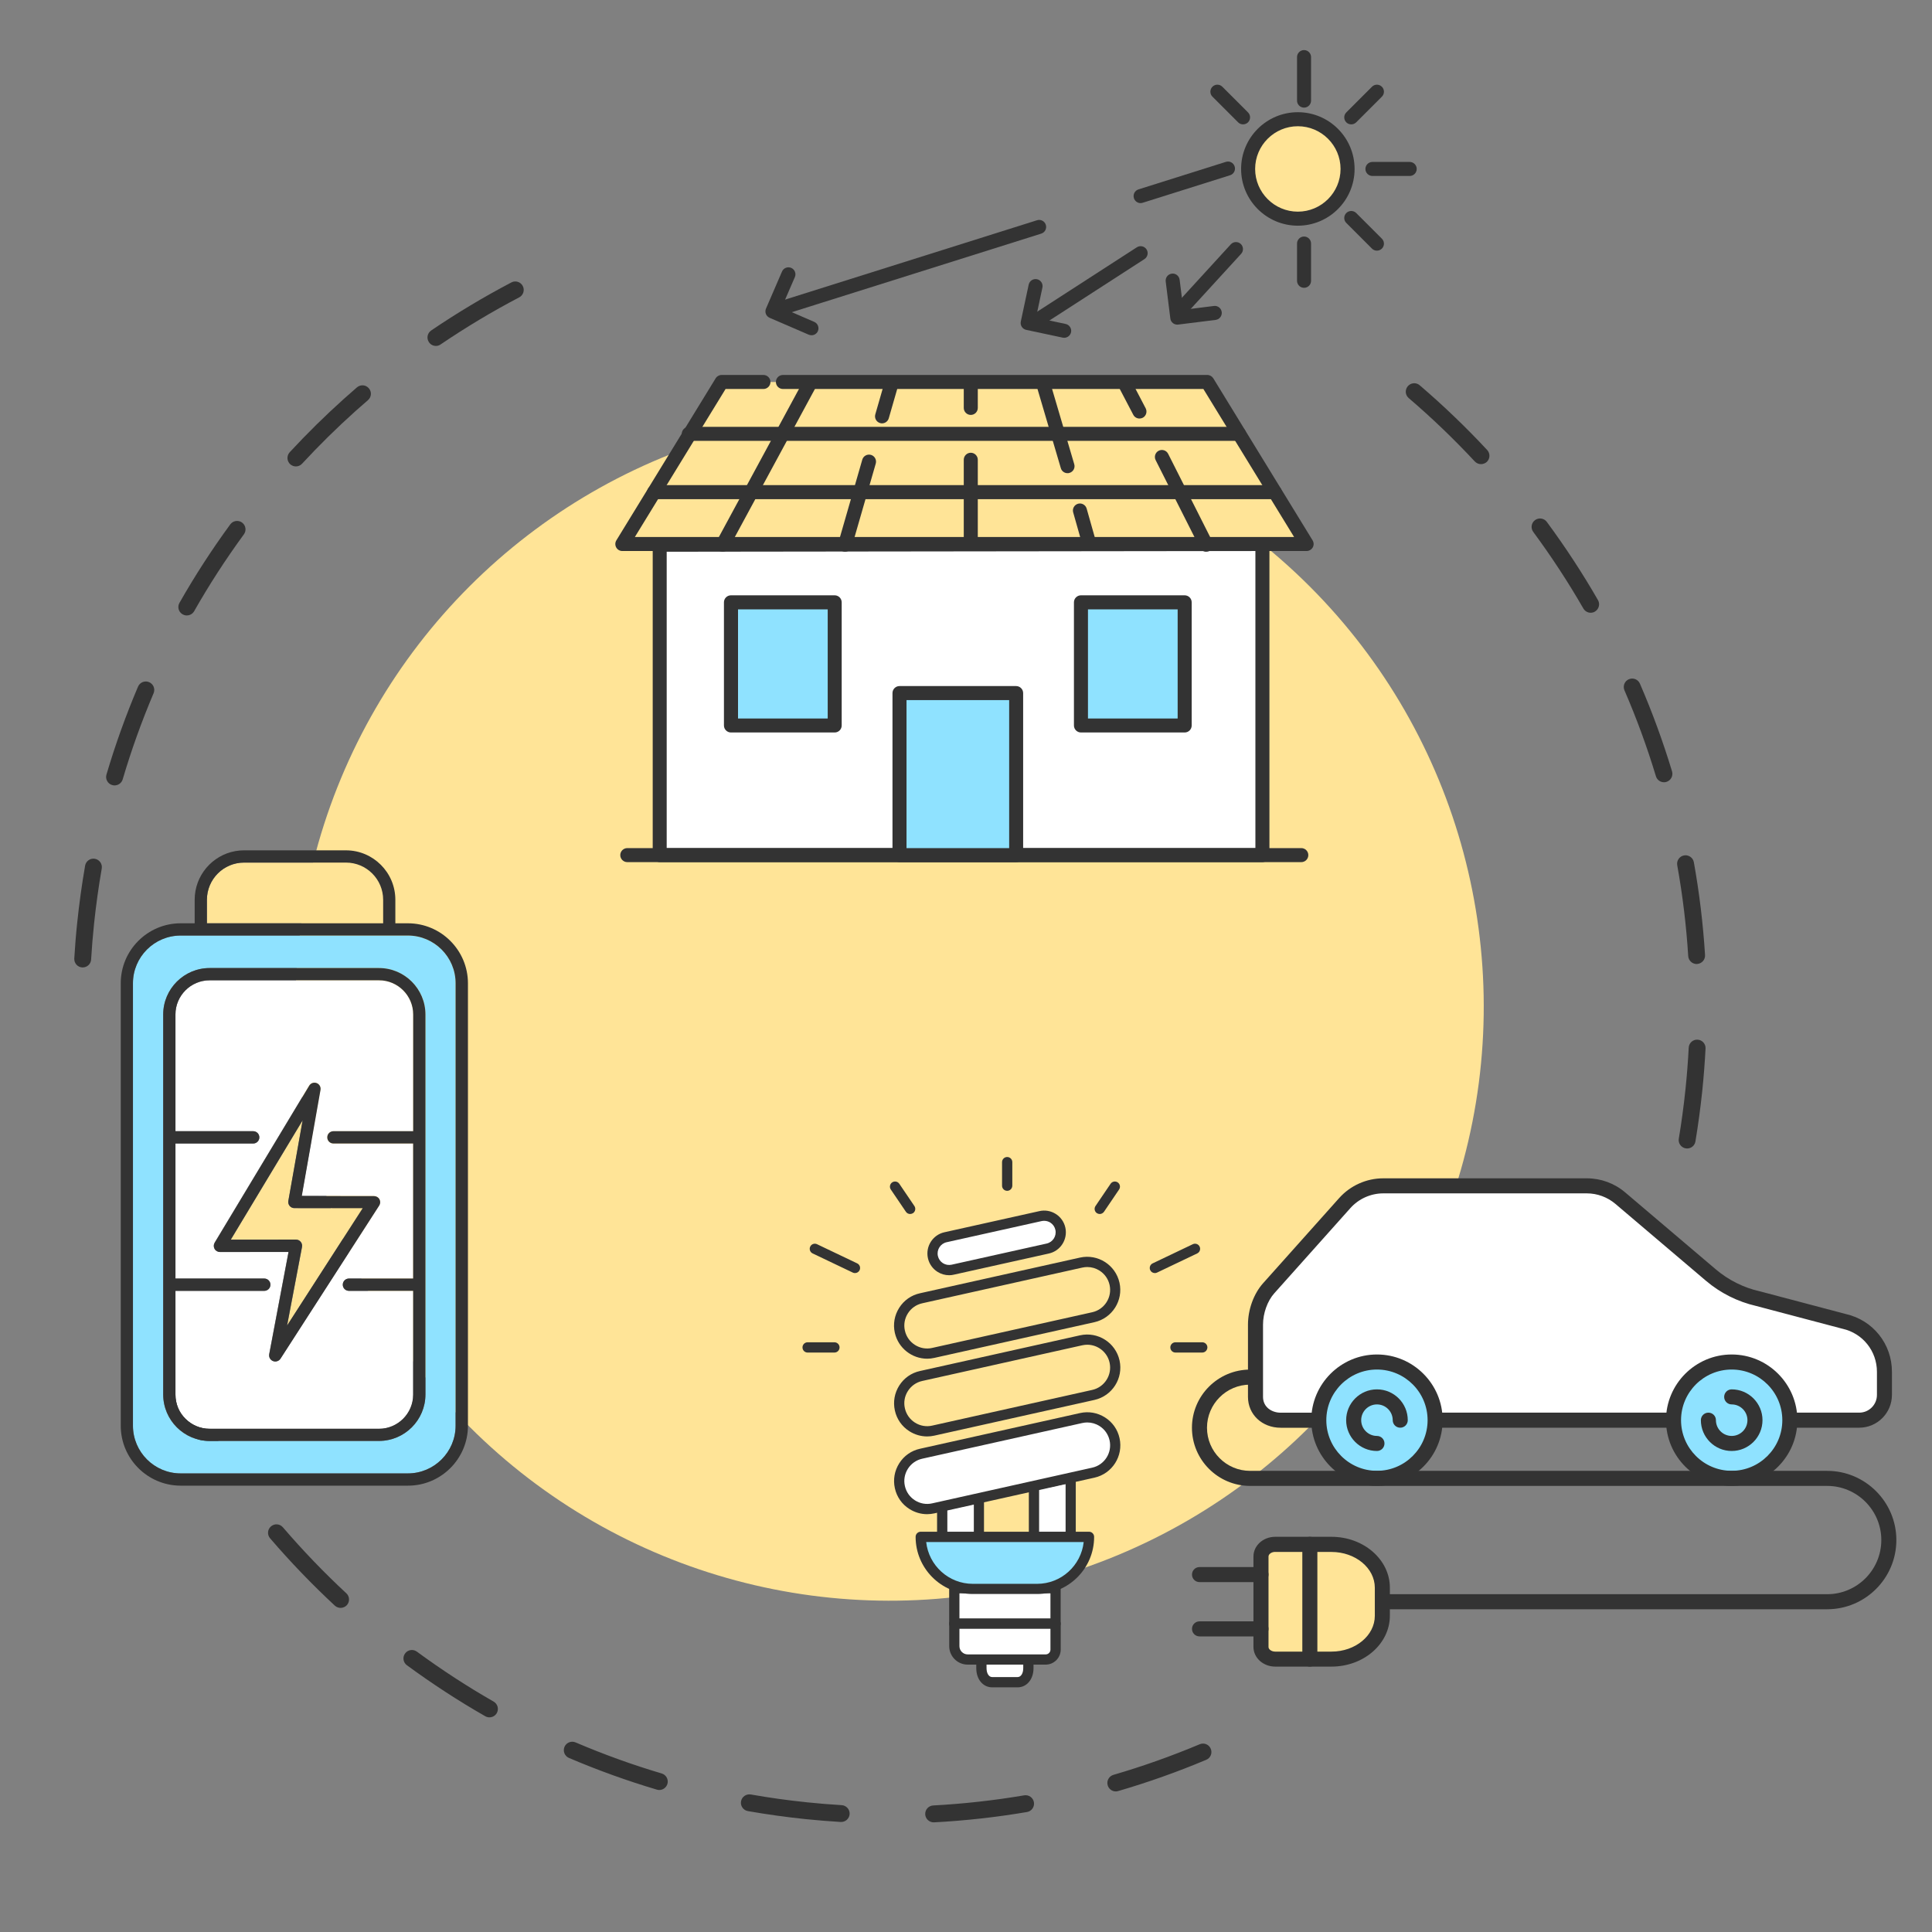 <?xml version="1.0" encoding="utf-8"?>
<!-- Generator: Adobe Illustrator 24.2.0, SVG Export Plug-In . SVG Version: 6.00 Build 0)  -->
<svg version="1.1" id="_x3C_Layer_x3E_" xmlns="http://www.w3.org/2000/svg" xmlns:xlink="http://www.w3.org/1999/xlink" x="0px"
	 y="0px" viewBox="0 0 380 380" style="enable-background:new 0 0 380 380;" xml:space="preserve">
<rect x="0" y="0" width="380" height="380" fill="#808080" stroke="none"/>
<style type="text/css">
	.st0{fill:#101C87;}
	.st1{fill:#FFF7BD;}
	.st2{fill:#FFFFFF;}
	.st3{fill:#FF919C;}
	.st4{fill:#54B0EF;}
	.st5{fill:#C6A6FF;}
	.st6{fill:#562E3E;}
	.st7{fill:#F7A281;}
	.st8{fill:#6FE279;}
	.st9{fill:#FFE45C;}
	.st10{fill:#FC937E;}
	.st11{fill:#FFD059;}
	.st12{fill:#61AF71;}
	.st13{fill:#043454;}
	.st14{fill:#3EB8A5;}
	.st15{fill:#003887;}
	.st16{fill:#A3D4FF;}
	.st17{fill:#FFCE3B;}
	.st18{fill:#5D9AF0;}
	.st19{fill:#090D96;}
	.st20{fill:#98ED96;}
	.st21{fill:#5BB6F4;}
	.st22{fill:#FFD585;}
	.st23{fill:#FFD354;}
	.st24{fill:#7AB1FF;}
	.st25{fill:#333333;}
	.st26{fill:#FFE497;}
	.st27{fill:#8FE2FF;}
	.st28{fill:#32776B;}
	.st29{fill:#541441;}
	.st30{fill:#FFE783;}
	.st31{fill:#FE8989;}
	.st32{fill:#8DE6EB;}
	.st33{fill:#3B50A8;}
	.st34{fill:#69D9E2;}
	.st35{fill:#FFA08D;}
	.st36{fill:#FED66F;}
	.st37{fill:#FED01F;}
</style>
<g>
	<path class="st25" d="M331.84,225.89c-0.09,0-0.18-0.01-0.28-0.02c-0.9-0.15-1.52-1.01-1.36-1.91c0.54-3.23,0.98-6.52,1.32-9.78
		c0.28-2.69,0.49-5.42,0.63-8.12c0.05-0.92,0.82-1.62,1.74-1.57c0.92,0.05,1.62,0.83,1.57,1.74c-0.14,2.75-0.36,5.54-0.64,8.29
		c-0.35,3.33-0.8,6.69-1.35,9.99C333.34,225.32,332.64,225.89,331.84,225.89z M333.71,189.61c-0.87,0-1.6-0.68-1.66-1.56
		c-0.37-5.97-1.1-11.99-2.16-17.87c-0.16-0.9,0.44-1.77,1.34-1.93c0.9-0.16,1.77,0.44,1.93,1.34c1.08,6.01,1.82,12.15,2.2,18.25
		c0.06,0.92-0.64,1.7-1.55,1.76C333.78,189.61,333.75,189.61,333.71,189.61z M327.29,153.86c-0.71,0-1.37-0.46-1.59-1.18
		c-1.73-5.72-3.81-11.41-6.19-16.9c-0.36-0.84,0.02-1.82,0.86-2.18c0.84-0.36,1.82,0.02,2.18,0.86c2.43,5.61,4.55,11.42,6.32,17.26
		c0.26,0.88-0.23,1.8-1.11,2.07C327.61,153.84,327.45,153.86,327.29,153.86z M312.87,120.52c-0.57,0-1.13-0.3-1.44-0.83
		c-2.98-5.18-6.3-10.25-9.86-15.07c-0.54-0.74-0.39-1.78,0.35-2.32c0.74-0.54,1.78-0.39,2.32,0.35c3.63,4.92,7.02,10.09,10.06,15.38
		c0.46,0.79,0.18,1.81-0.61,2.27C313.44,120.45,313.15,120.52,312.87,120.52z M291.29,91.29c-0.45,0-0.89-0.18-1.22-0.53
		c-4.08-4.38-8.45-8.58-12.99-12.46c-0.7-0.6-0.78-1.64-0.18-2.34c0.6-0.7,1.65-0.78,2.34-0.18c4.64,3.97,9.1,8.25,13.27,12.73
		c0.62,0.67,0.59,1.72-0.08,2.35C292.11,91.14,291.7,91.29,291.29,91.29z"/>
</g>
<g>
	<path class="st25" d="M16.27,190.28c-0.03,0-0.07,0-0.1,0c-0.92-0.05-1.61-0.84-1.56-1.76c0.14-2.35,0.33-4.74,0.58-7.08
		c0.39-3.73,0.91-7.49,1.55-11.18c0.16-0.9,1.02-1.51,1.92-1.35c0.9,0.16,1.51,1.02,1.35,1.92c-0.63,3.62-1.14,7.3-1.52,10.95
		c-0.24,2.3-0.43,4.63-0.57,6.94C17.88,189.6,17.14,190.28,16.27,190.28z M22.53,154.48c-0.16,0-0.31-0.02-0.47-0.07
		c-0.88-0.26-1.38-1.18-1.12-2.06c1.73-5.86,3.82-11.68,6.21-17.3c0.36-0.84,1.33-1.24,2.18-0.88c0.84,0.36,1.24,1.33,0.88,2.18
		c-2.34,5.51-4.39,11.21-6.08,16.95C23.91,154.02,23.25,154.48,22.53,154.48z M36.74,121.05c-0.28,0-0.56-0.07-0.82-0.22
		c-0.8-0.45-1.08-1.47-0.62-2.26c3.02-5.31,6.38-10.5,9.99-15.43c0.54-0.74,1.58-0.9,2.32-0.36c0.74,0.54,0.9,1.58,0.36,2.32
		c-3.53,4.83-6.83,9.91-9.78,15.11C37.88,120.75,37.32,121.05,36.74,121.05z M58.2,91.74c-0.4,0-0.81-0.15-1.13-0.44
		c-0.67-0.62-0.71-1.67-0.09-2.35c3.4-3.67,7.02-7.24,10.75-10.58c0.82-0.73,1.65-1.47,2.48-2.18c0.7-0.6,1.74-0.52,2.34,0.18
		c0.6,0.7,0.52,1.74-0.18,2.34c-0.81,0.7-1.63,1.42-2.43,2.13c-3.66,3.28-7.2,6.77-10.53,10.37C59.09,91.56,58.64,91.74,58.2,91.74z
		 M85.74,68.04c-0.53,0-1.05-0.25-1.37-0.73c-0.52-0.76-0.32-1.79,0.44-2.31c5.06-3.44,10.37-6.61,15.77-9.45
		c0.81-0.43,1.82-0.11,2.24,0.7c0.43,0.81,0.11,1.82-0.7,2.24c-5.3,2.77-10.49,5.89-15.45,9.25C86.38,67.95,86.06,68.04,85.74,68.04
		z"/>
</g>
<g>
	<path class="st25" d="M183.64,358.43c-0.88,0-1.61-0.69-1.66-1.57c-0.05-0.92,0.65-1.7,1.57-1.75c5.98-0.32,12-0.99,17.89-1.99
		c0.91-0.15,1.76,0.45,1.92,1.36c0.15,0.9-0.45,1.76-1.36,1.92c-6.02,1.02-12.17,1.71-18.27,2.03
		C183.7,358.43,183.67,358.43,183.64,358.43z M165.45,358.36c-0.03,0-0.07,0-0.1,0c-2.29-0.14-4.6-0.33-6.88-0.56
		c-3.8-0.39-7.63-0.93-11.37-1.58c-0.9-0.16-1.51-1.02-1.35-1.92c0.16-0.9,1.02-1.5,1.92-1.35c3.67,0.65,7.42,1.17,11.14,1.55
		c2.23,0.23,4.5,0.42,6.74,0.55c0.92,0.06,1.61,0.84,1.56,1.76C167.05,357.69,166.32,358.36,165.45,358.36z M219.46,352.35
		c-0.72,0-1.38-0.47-1.59-1.2c-0.26-0.88,0.25-1.8,1.13-2.06c5.74-1.67,11.45-3.7,16.97-6.02c0.85-0.36,1.82,0.04,2.17,0.89
		c0.36,0.85-0.04,1.82-0.89,2.17c-5.63,2.37-11.46,4.44-17.33,6.15C219.77,352.33,219.61,352.35,219.46,352.35z M129.67,352.07
		c-0.16,0-0.32-0.02-0.47-0.07c-5.86-1.74-11.68-3.84-17.3-6.24c-0.84-0.36-1.23-1.34-0.87-2.18c0.36-0.84,1.34-1.23,2.18-0.87
		c5.5,2.35,11.2,4.41,16.94,6.11c0.88,0.26,1.38,1.19,1.12,2.06C131.05,351.6,130.39,352.07,129.67,352.07z M96.26,337.78
		c-0.28,0-0.56-0.07-0.82-0.22c-5.3-3.03-10.48-6.41-15.41-10.03c-0.74-0.54-0.9-1.58-0.35-2.32c0.54-0.74,1.58-0.9,2.32-0.35
		c4.83,3.55,9.9,6.85,15.09,9.82c0.8,0.46,1.07,1.47,0.62,2.27C97.4,337.48,96.84,337.78,96.26,337.78z M66.99,316.25
		c-0.4,0-0.81-0.15-1.13-0.44c-4.48-4.16-8.76-8.61-12.74-13.25c-0.6-0.7-0.52-1.74,0.18-2.34c0.7-0.6,1.74-0.52,2.34,0.18
		c3.9,4.54,8.09,8.91,12.48,12.98c0.67,0.62,0.71,1.67,0.09,2.35C67.88,316.07,67.44,316.25,66.99,316.25z M43.35,288.67
		c-0.53,0-1.06-0.26-1.38-0.73c-3.43-5.06-6.6-10.37-9.43-15.78c-0.42-0.81-0.11-1.82,0.7-2.24c0.81-0.43,1.82-0.11,2.24,0.7
		c2.77,5.3,5.88,10.5,9.23,15.45c0.51,0.76,0.32,1.79-0.44,2.31C43.99,288.58,43.67,288.67,43.35,288.67z"/>
</g>
<ellipse transform="matrix(0.707 -0.707 0.707 0.707 -88.734 181.735)" class="st26" cx="175.01" cy="197.98" rx="116.88" ry="116.88"/>
<g>
	<g>
		<path class="st2" d="M202.27,326.75v1.36c0,1.71-0.95,2.76-2.13,2.76h-4.98c-1.18,0-2.13-1.05-2.13-2.76v-1.36H202.27z"/>
		<path class="st25" d="M200.14,331.88h-4.98c-1.82,0-3.14-1.58-3.14-3.77v-1.36c0-0.56,0.45-1.01,1.01-1.01
			c0.56,0,1.01,0.45,1.01,1.01v1.36c0,1.03,0.46,1.75,1.12,1.75h4.98c0.66,0,1.12-0.72,1.12-1.75v-1.36c0-0.56,0.45-1.01,1.01-1.01
			c0.56,0,1.01,0.45,1.01,1.01v1.36C203.28,330.29,201.96,331.88,200.14,331.88z"/>
	</g>
	<g>
		<rect x="187.7" y="312.38" class="st2" width="19.91" height="6.99"/>
		<path class="st25" d="M207.61,320.37H187.7c-0.56,0-1.01-0.45-1.01-1.01v-6.99c0-0.56,0.45-1.01,1.01-1.01h19.91
			c0.56,0,1.01,0.45,1.01,1.01v6.99C208.62,319.92,208.17,320.37,207.61,320.37z M188.71,318.36h17.9v-4.97h-17.9V318.36z"/>
	</g>
	<g>
		<path class="st2" d="M187.7,319.37v4.42c0,1.45,1.17,2.62,2.62,2.62h15.34c1.07,0,1.95-0.87,1.95-1.95v-5.1H187.7z"/>
		<path class="st25" d="M205.67,327.41h-15.34c-2,0-3.63-1.63-3.63-3.63v-4.42c0-0.56,0.45-1.01,1.01-1.01h19.91
			c0.56,0,1.01,0.45,1.01,1.01v5.1C208.62,326.09,207.29,327.41,205.67,327.41z M188.71,320.37v3.41c0,0.89,0.73,1.62,1.62,1.62
			h15.34c0.52,0,0.94-0.42,0.94-0.94v-4.09H188.71z"/>
	</g>
	<g>
		<g>
			<path class="st28" d="M227.15,249.4l7.9-3.77L227.15,249.4z"/>
			<path class="st25" d="M227.15,250.4c-0.38,0-0.74-0.21-0.91-0.57c-0.24-0.5-0.03-1.1,0.47-1.34l7.9-3.77
				c0.5-0.24,1.1-0.03,1.34,0.47c0.24,0.5,0.03,1.1-0.47,1.34l-7.9,3.77C227.44,250.37,227.29,250.4,227.15,250.4z"/>
		</g>
		<g>
			<path class="st25" d="M236.47,266.03h-5.27c-0.56,0-1.01-0.45-1.01-1.01c0-0.56,0.45-1.01,1.01-1.01h5.27
				c0.56,0,1.01,0.45,1.01,1.01C237.47,265.58,237.02,266.03,236.47,266.03z"/>
		</g>
		<g>
			<path class="st28" d="M216.3,237.77l2.97-4.38L216.3,237.77z"/>
			<path class="st25" d="M216.3,238.78c-0.19,0-0.39-0.06-0.56-0.17c-0.46-0.31-0.58-0.94-0.27-1.4l2.97-4.38
				c0.31-0.46,0.94-0.58,1.4-0.27c0.46,0.31,0.58,0.94,0.27,1.4l-2.97,4.38C216.94,238.62,216.62,238.78,216.3,238.78z"/>
		</g>
		<g>
			<path class="st28" d="M168.16,249.4l-7.9-3.77L168.16,249.4z"/>
			<path class="st25" d="M168.16,250.4c-0.15,0-0.29-0.03-0.43-0.1l-7.9-3.77c-0.5-0.24-0.71-0.84-0.47-1.34
				c0.24-0.5,0.84-0.71,1.34-0.47l7.9,3.77c0.5,0.24,0.71,0.84,0.47,1.34C168.9,250.19,168.54,250.4,168.16,250.4z"/>
		</g>
		<g>
			<path class="st25" d="M164.12,266.03h-5.27c-0.56,0-1.01-0.45-1.01-1.01c0-0.56,0.45-1.01,1.01-1.01h5.27
				c0.56,0,1.01,0.45,1.01,1.01C165.13,265.58,164.68,266.03,164.12,266.03z"/>
		</g>
		<g>
			<path class="st28" d="M179.01,237.77l-2.97-4.38L179.01,237.77z"/>
			<path class="st25" d="M179.01,238.78c-0.32,0-0.64-0.15-0.83-0.44l-2.97-4.38c-0.31-0.46-0.19-1.09,0.27-1.4
				c0.46-0.31,1.09-0.19,1.4,0.27l2.97,4.38c0.31,0.46,0.19,1.09-0.27,1.4C179.4,238.72,179.2,238.78,179.01,238.78z"/>
		</g>
		<g>
			<path class="st25" d="M198.1,234.22c-0.56,0-1.01-0.45-1.01-1.01v-4.63c0-0.56,0.45-1.01,1.01-1.01c0.56,0,1.01,0.45,1.01,1.01
				v4.63C199.1,233.77,198.65,234.22,198.1,234.22z"/>
		</g>
	</g>
	<g>
		<polygon class="st2" points="192.54,294.62 185.32,296.13 185.32,302.34 192.54,302.34 		"/>
		<path class="st25" d="M192.54,303.34h-7.22c-0.56,0-1.01-0.45-1.01-1.01v-6.21c0-0.48,0.33-0.89,0.8-0.99l7.22-1.51
			c0.3-0.06,0.61,0.01,0.84,0.2c0.24,0.19,0.37,0.48,0.37,0.78v7.72C193.55,302.89,193.1,303.34,192.54,303.34z M186.33,301.33h5.21
			v-5.47l-5.21,1.09V301.33z"/>
	</g>
	<g>
		<polygon class="st2" points="210.59,290.61 203.37,292.15 203.37,302.32 210.59,302.32 		"/>
		<path class="st25" d="M210.59,303.33h-7.22c-0.56,0-1.01-0.45-1.01-1.01v-10.17c0-0.48,0.33-0.89,0.8-0.98l7.22-1.54
			c0.3-0.06,0.61,0.01,0.84,0.2c0.24,0.19,0.37,0.48,0.37,0.78v11.71C211.6,302.88,211.15,303.33,210.59,303.33z M204.38,301.31
			h5.21v-9.46l-5.21,1.11V301.31z"/>
	</g>
	<g>
		<path class="st27" d="M214.2,302.29h-33.09l0,0c0,5.65,4.58,10.23,10.23,10.23h12.64C209.62,312.52,214.2,307.94,214.2,302.29
			L214.2,302.29z"/>
		<path class="st25" d="M203.97,313.52h-12.64c-6.2,0-11.24-5.04-11.24-11.24c0-0.56,0.45-1.01,1.01-1.01h33.09
			c0.56,0,1.01,0.45,1.01,1.01C215.21,308.48,210.17,313.52,203.97,313.52z M182.17,303.3c0.5,4.61,4.42,8.22,9.17,8.22h12.64
			c4.75,0,8.66-3.6,9.17-8.22H182.17z"/>
	</g>
	<g>
		<path class="st2" d="M215.05,289.66c2.97-0.66,4.84-3.6,4.18-6.57s-3.6-4.84-6.57-4.18l-31.48,7.02c-2.97,0.66-4.84,3.6-4.18,6.57
			c0.66,2.97,3.6,4.84,6.57,4.18L215.05,289.66z"/>
		<path class="st25" d="M182.35,297.82c-1.22,0-2.42-0.35-3.48-1.02c-1.47-0.93-2.49-2.38-2.86-4.08c-0.38-1.7-0.07-3.44,0.86-4.91
			c0.93-1.47,2.38-2.49,4.08-2.86l31.48-7.02c1.7-0.38,3.44-0.07,4.91,0.86c1.47,0.93,2.49,2.38,2.86,4.08
			c0.78,3.51-1.44,6.99-4.94,7.77l-31.48,7.02C183.31,297.76,182.83,297.82,182.35,297.82z M213.86,279.78
			c-0.33,0-0.66,0.04-0.99,0.11l-31.48,7.02c-1.17,0.26-2.17,0.96-2.82,1.98c-0.64,1.01-0.86,2.22-0.59,3.39
			c0.26,1.17,0.96,2.17,1.98,2.82c1.01,0.64,2.22,0.86,3.39,0.59l31.48-7.02l0.22,0.98l-0.22-0.98c2.42-0.54,3.95-2.95,3.41-5.37
			c-0.26-1.17-0.96-2.17-1.98-2.82C215.53,280.02,214.7,279.78,213.86,279.78z"/>
	</g>
	<g>
		<path class="st26" d="M215.05,274.37c2.97-0.66,4.84-3.6,4.18-6.57c-0.66-2.97-3.6-4.84-6.57-4.18l-31.48,7.02
			c-2.97,0.66-4.84,3.6-4.18,6.57c0.66,2.97,3.6,4.84,6.57,4.18L215.05,274.37z"/>
		<path class="st25" d="M182.35,282.53c-1.22,0-2.42-0.35-3.48-1.02c-1.47-0.93-2.49-2.38-2.86-4.08c-0.38-1.7-0.07-3.44,0.86-4.91
			c0.93-1.47,2.38-2.49,4.08-2.86l31.48-7.02c3.51-0.78,6.99,1.44,7.77,4.94c0.78,3.51-1.44,6.99-4.94,7.77l0,0l-31.48,7.02
			C183.31,282.48,182.83,282.53,182.35,282.53z M213.85,264.49c-0.32,0-0.65,0.04-0.98,0.11l-31.48,7.02
			c-1.17,0.26-2.17,0.96-2.82,1.98s-0.86,2.22-0.59,3.39c0.26,1.17,0.96,2.17,1.98,2.82c1.01,0.64,2.22,0.86,3.39,0.59l31.48-7.02
			c2.42-0.54,3.95-2.95,3.41-5.37C217.78,265.92,215.91,264.49,213.85,264.49z M215.05,274.37L215.05,274.37L215.05,274.37z"/>
	</g>
	<g>
		<path class="st26" d="M215.05,259.08c2.97-0.66,4.84-3.6,4.18-6.57c-0.66-2.97-3.6-4.84-6.57-4.18l-31.48,7.02
			c-2.97,0.66-4.84,3.6-4.18,6.57c0.66,2.97,3.6,4.84,6.57,4.18L215.05,259.08z"/>
		<path class="st25" d="M182.36,267.24c-2.98,0-5.68-2.07-6.36-5.1c-0.38-1.7-0.07-3.44,0.86-4.91c0.93-1.47,2.38-2.49,4.08-2.86
			l31.48-7.02c3.51-0.78,6.99,1.44,7.77,4.94c0.78,3.51-1.44,6.99-4.94,7.77l-31.48,7.02C183.31,267.19,182.83,267.24,182.36,267.24
			z M213.86,249.21c-0.33,0-0.66,0.04-0.99,0.11l-31.48,7.02c-1.17,0.26-2.17,0.96-2.82,1.98c-0.64,1.01-0.86,2.22-0.59,3.39
			c0.26,1.17,0.96,2.17,1.98,2.82c1.01,0.64,2.22,0.86,3.39,0.59l31.48-7.02l0.22,0.98l-0.22-0.98c2.42-0.54,3.95-2.95,3.41-5.37
			c-0.26-1.17-0.96-2.17-1.98-2.82C215.53,249.45,214.7,249.21,213.86,249.21z"/>
	</g>
	<g>
		<path class="st2" d="M206.08,245.57c1.76-0.39,2.87-2.14,2.48-3.9c-0.39-1.76-2.14-2.87-3.9-2.48l-18.69,4.16
			c-1.76,0.39-2.87,2.14-2.48,3.9c0.39,1.76,2.14,2.87,3.9,2.48L206.08,245.57z"/>
		<path class="st25" d="M186.67,250.82c-0.8,0-1.59-0.23-2.28-0.67c-0.96-0.61-1.63-1.56-1.88-2.68c-0.51-2.3,0.94-4.59,3.24-5.1
			l18.69-4.16c1.11-0.25,2.26-0.05,3.22,0.56c0.96,0.61,1.63,1.56,1.88,2.68c0.51,2.3-0.94,4.59-3.24,5.1c0,0,0,0,0,0l-18.69,4.16
			C187.3,250.79,186.99,250.82,186.67,250.82z M205.38,240.12c-0.17,0-0.33,0.02-0.5,0.05l-18.69,4.16
			c-1.22,0.27-1.99,1.48-1.72,2.7c0.13,0.59,0.48,1.09,0.99,1.42c0.51,0.32,1.12,0.43,1.71,0.3l18.69-4.16
			c1.22-0.27,1.99-1.48,1.72-2.7c-0.13-0.59-0.48-1.09-0.99-1.42C206.22,240.24,205.8,240.12,205.38,240.12z M206.08,245.57
			L206.08,245.57L206.08,245.57z"/>
	</g>
</g>
<g>
	<g>
		<g>
			<path class="st2" d="M352.04,279.33h13.64c2.74,0,4.96-2.22,4.96-4.96v-4.55c0-4.75-3.29-8.87-7.92-9.92l-16.94-4.48
				c-3.41-0.77-6.59-2.36-9.26-4.63l-17.83-15.14c-1.84-1.56-4.17-2.42-6.58-2.42h-40.03c-2.9,0-5.65,1.23-7.58,3.39l-14.97,16.76
				c-1.66,1.86-2.59,4.64-2.59,7.14v14.21c0,2.74,2.22,4.59,4.96,4.59h7.5H352.04z"/>
			<path class="st25" d="M365.69,280.81h-13.64c-0.82,0-1.48-0.66-1.48-1.48c0-0.82,0.66-1.48,1.48-1.48h13.64
				c1.92,0,3.48-1.56,3.48-3.48v-4.55c0-4.08-2.78-7.57-6.77-8.47l-0.05-0.01l-16.92-4.47c-3.62-0.83-7.03-2.53-9.87-4.94
				l-17.83-15.14c-1.57-1.33-3.57-2.07-5.62-2.07h-40.03c-2.47,0-4.83,1.06-6.48,2.9l-14.97,16.76c-1.34,1.5-2.21,3.92-2.21,6.16
				v14.21c0,2.04,1.75,3.11,3.48,3.11h7.5c0.82,0,1.48,0.66,1.48,1.48c0,0.82-0.66,1.48-1.48,1.48h-7.5c-3.67,0-6.44-2.61-6.44-6.07
				v-14.21c0-2.97,1.13-6.08,2.96-8.13l14.97-16.76c2.21-2.47,5.37-3.89,8.69-3.89h40.03c2.76,0,5.44,0.98,7.54,2.77l17.83,15.14
				c2.48,2.1,5.46,3.6,8.63,4.31l0.05,0.01l16.92,4.47c5.33,1.22,9.04,5.89,9.04,11.35v4.55
				C372.12,277.92,369.23,280.81,365.69,280.81z"/>
		</g>
		<g>
			<path class="st25" d="M329.16,280.81h-46.89c-0.82,0-1.48-0.66-1.48-1.48c0-0.82,0.66-1.48,1.48-1.48h46.89
				c0.82,0,1.48,0.66,1.48,1.48C330.64,280.15,329.98,280.81,329.16,280.81z"/>
		</g>
	</g>
	<g>
		<circle class="st27" cx="270.83" cy="279.33" r="11.44"/>
		<path class="st25" d="M270.83,292.25c-7.12,0-12.92-5.8-12.92-12.92c0-7.12,5.8-12.92,12.92-12.92c7.12,0,12.92,5.8,12.92,12.92
			C283.75,286.46,277.96,292.25,270.83,292.25z M270.83,269.37c-5.49,0-9.96,4.47-9.96,9.96c0,5.49,4.47,9.96,9.96,9.96
			c5.49,0,9.96-4.47,9.96-9.96C280.79,273.84,276.32,269.37,270.83,269.37z"/>
	</g>
	<g>
		<path class="st25" d="M270.83,285.39c-3.34,0-6.06-2.72-6.06-6.06s2.72-6.06,6.06-6.06c3.34,0,6.06,2.72,6.06,6.06
			c0,0.82-0.66,1.48-1.48,1.48c-0.82,0-1.48-0.66-1.48-1.48c0-1.71-1.39-3.1-3.1-3.1c-1.71,0-3.1,1.39-3.1,3.1
			c0,1.71,1.39,3.1,3.1,3.1c0.82,0,1.48,0.66,1.48,1.48C272.31,284.73,271.65,285.39,270.83,285.39z"/>
	</g>
	<g>
		<circle class="st27" cx="340.6" cy="279.33" r="11.44"/>
		<path class="st25" d="M340.6,292.25c-7.12,0-12.92-5.8-12.92-12.92c0-7.12,5.8-12.92,12.92-12.92s12.92,5.8,12.92,12.92
			C353.52,286.46,347.73,292.25,340.6,292.25z M340.6,269.37c-5.49,0-9.96,4.47-9.96,9.96c0,5.49,4.47,9.96,9.96,9.96
			c5.49,0,9.96-4.47,9.96-9.96C350.56,273.84,346.09,269.37,340.6,269.37z"/>
	</g>
	<g>
		<g>
			<path class="st26" d="M250.81,303.76h11.08c5.52,0,10,3.82,10,8.52v5.52c0,4.71-4.48,8.52-10,8.52h-11.08
				c-1.54,0-2.79-1.06-2.79-2.38v-17.81C248.02,304.82,249.27,303.76,250.81,303.76z"/>
			<path class="st25" d="M261.89,327.8h-11.08c-2.35,0-4.27-1.73-4.27-3.86v-17.81c0-2.13,1.91-3.86,4.27-3.86h11.08
				c6.33,0,11.48,4.49,11.48,10v5.52C273.37,323.32,268.22,327.8,261.89,327.8z M250.81,305.24c-0.77,0-1.31,0.47-1.31,0.9v17.81
				c0,0.42,0.54,0.9,1.31,0.9h11.08c4.7,0,8.52-3.16,8.52-7.04v-5.52c0-3.88-3.82-7.04-8.52-7.04H250.81z"/>
		</g>
		<g>
			<g>
				<path class="st25" d="M248.02,321.86h-12.09c-0.82,0-1.48-0.66-1.48-1.48c0-0.82,0.66-1.48,1.48-1.48h12.09
					c0.82,0,1.48,0.66,1.48,1.48C249.5,321.2,248.84,321.86,248.02,321.86z"/>
			</g>
			<g>
				<path class="st25" d="M248.02,311.18h-12.09c-0.82,0-1.48-0.66-1.48-1.48c0-0.82,0.66-1.48,1.48-1.48h12.09
					c0.82,0,1.48,0.66,1.48,1.48C249.5,310.51,248.84,311.18,248.02,311.18z"/>
			</g>
		</g>
	</g>
	<g>
		<path class="st25" d="M359.38,316.52h-87.63v-2.96h87.63c5.87,0,10.65-4.78,10.65-10.65c0-5.87-4.78-10.65-10.65-10.65h-113.5
			c-6.31,0-11.44-5.13-11.44-11.44c0-6.31,5.13-11.44,11.44-11.44h1.92v2.96h-1.92c-4.67,0-8.48,3.8-8.48,8.48
			c0,4.67,3.8,8.48,8.48,8.48h113.5c7.5,0,13.61,6.11,13.61,13.61C372.99,310.42,366.88,316.52,359.38,316.52z"/>
	</g>
	<g>
		<path class="st25" d="M257.63,327.8c-0.82,0-1.48-0.66-1.48-1.48v-22.57c0-0.82,0.66-1.48,1.48-1.48c0.82,0,1.48,0.66,1.48,1.48
			v22.57C259.11,327.14,258.45,327.8,257.63,327.8z"/>
	</g>
	<g>
		<path class="st25" d="M340.6,285.39c-3.34,0-6.06-2.72-6.06-6.06c0-0.82,0.66-1.48,1.48-1.48c0.82,0,1.48,0.66,1.48,1.48
			c0,1.71,1.39,3.1,3.1,3.1c1.71,0,3.1-1.39,3.1-3.1c0-1.71-1.39-3.1-3.1-3.1c-0.82,0-1.48-0.66-1.48-1.48
			c0-0.82,0.66-1.48,1.48-1.48c3.34,0,6.06,2.72,6.06,6.06S343.94,285.39,340.6,285.39z"/>
	</g>
</g>
<g>
	<g>
		
			<ellipse transform="matrix(0.738 -0.675 0.675 0.738 44.471 180.986)" class="st26" cx="255.27" cy="33.23" rx="9.78" ry="9.78"/>
		<path class="st25" d="M255.27,44.39c-6.15,0-11.16-5-11.16-11.16s5-11.16,11.16-11.16c6.15,0,11.16,5,11.16,11.16
			S261.42,44.39,255.27,44.39z M255.27,24.83c-4.63,0-8.4,3.77-8.4,8.4c0,4.63,3.77,8.4,8.4,8.4c4.63,0,8.4-3.77,8.4-8.4
			C263.67,28.6,259.9,24.83,255.27,24.83z"/>
	</g>
	<g>
		<path class="st25" d="M152.98,62.21c-0.59,0-1.13-0.38-1.31-0.97c-0.23-0.73,0.17-1.5,0.9-1.73l51.4-16.19
			c0.73-0.23,1.5,0.17,1.73,0.9c0.23,0.73-0.17,1.5-0.9,1.73l-51.4,16.19C153.26,62.19,153.12,62.21,152.98,62.21z"/>
	</g>
	<g>
		<path class="st25" d="M224.34,39.95c-0.59,0-1.13-0.38-1.31-0.97c-0.23-0.73,0.17-1.5,0.9-1.73l17.18-5.41
			c0.73-0.24,1.5,0.17,1.73,0.9c0.23,0.73-0.17,1.5-0.9,1.73l-17.18,5.41C224.62,39.92,224.48,39.95,224.34,39.95z"/>
	</g>
	<g>
		<path class="st25" d="M277.27,34.61h-7.33c-0.76,0-1.38-0.62-1.38-1.38c0-0.76,0.62-1.38,1.38-1.38h7.33
			c0.76,0,1.38,0.62,1.38,1.38C278.65,33.99,278.03,34.61,277.27,34.61z"/>
	</g>
	<g>
		<path class="st25" d="M256.49,56.61c-0.76,0-1.38-0.62-1.38-1.38V47.9c0-0.76,0.62-1.38,1.38-1.38c0.76,0,1.38,0.62,1.38,1.38
			v7.33C257.87,56,257.25,56.61,256.49,56.61z"/>
	</g>
	<g>
		<path class="st25" d="M256.49,21.17c-0.76,0-1.38-0.62-1.38-1.38v-8.56c0-0.76,0.62-1.38,1.38-1.38c0.76,0,1.38,0.62,1.38,1.38
			v8.56C257.87,20.55,257.25,21.17,256.49,21.17z"/>
	</g>
	<g>
		<path class="st25" d="M265.77,24.46c-0.35,0-0.71-0.13-0.97-0.4c-0.54-0.54-0.54-1.41,0-1.95l5.05-5.05
			c0.54-0.54,1.41-0.54,1.95,0c0.54,0.54,0.54,1.41,0,1.95l-5.05,5.05C266.47,24.33,266.12,24.46,265.77,24.46z"/>
	</g>
	<g>
		<path class="st25" d="M244.49,24.46c-0.35,0-0.71-0.13-0.97-0.4l-5.05-5.05c-0.54-0.54-0.54-1.41,0-1.95
			c0.54-0.54,1.41-0.54,1.95,0l5.05,5.05c0.54,0.54,0.54,1.41,0,1.95C245.2,24.33,244.84,24.46,244.49,24.46z"/>
	</g>
	<g>
		<path class="st25" d="M270.82,49.3c-0.35,0-0.71-0.13-0.97-0.4l-5.05-5.05c-0.54-0.54-0.54-1.41,0-1.95
			c0.54-0.54,1.41-0.54,1.95,0l5.05,5.05c0.54,0.54,0.54,1.41,0,1.95C271.52,49.17,271.17,49.3,270.82,49.3z"/>
	</g>
	<g>
		<path class="st25" d="M203.12,64.9c-0.45,0-0.9-0.22-1.16-0.63c-0.41-0.64-0.23-1.49,0.41-1.91l21.23-13.72
			c0.64-0.41,1.49-0.23,1.91,0.41c0.41,0.64,0.23,1.49-0.41,1.91l-21.23,13.72C203.63,64.83,203.37,64.9,203.12,64.9z"/>
	</g>
	<g>
		<path class="st25" d="M209.31,66.44c-0.1,0-0.19-0.01-0.29-0.03l-7.18-1.53c-0.74-0.16-1.22-0.89-1.06-1.64l1.55-7.26
			c0.16-0.74,0.89-1.22,1.64-1.06c0.74,0.16,1.22,0.89,1.06,1.64l-1.26,5.92l5.83,1.24c0.74,0.16,1.22,0.89,1.06,1.64
			C210.52,65.99,209.95,66.44,209.31,66.44z"/>
	</g>
	<g>
		<path class="st25" d="M231.66,62.87c-0.33,0-0.67-0.12-0.93-0.36c-0.56-0.51-0.6-1.39-0.09-1.95l11.44-12.5
			c0.51-0.56,1.39-0.6,1.95-0.09c0.56,0.51,0.6,1.39,0.09,1.95l-11.44,12.5C232.4,62.72,232.03,62.87,231.66,62.87z"/>
	</g>
	<g>
		<path class="st25" d="M231.56,63.85c-0.3,0-0.6-0.1-0.85-0.29c-0.29-0.22-0.48-0.55-0.52-0.92l-0.91-7.28
			c-0.09-0.76,0.44-1.44,1.2-1.54c0.75-0.1,1.44,0.44,1.54,1.2l0.74,5.91l6-0.75c0.76-0.1,1.44,0.44,1.54,1.2
			c0.09,0.76-0.44,1.44-1.2,1.54l-7.37,0.92C231.68,63.85,231.62,63.85,231.56,63.85z"/>
	</g>
	<g>
		<g>
			<polygon class="st2" points="248.3,107 248.3,168.19 129.76,168.19 129.76,107.15 			"/>
			<path class="st25" d="M248.3,169.57H129.76c-0.76,0-1.38-0.62-1.38-1.38v-61.05c0-0.76,0.62-1.38,1.38-1.38l118.55-0.14
				c0,0,0,0,0,0c0.37,0,0.72,0.14,0.97,0.4c0.26,0.26,0.4,0.61,0.4,0.98v61.19C249.68,168.95,249.07,169.57,248.3,169.57z
				 M131.13,166.81h115.79v-58.43l-115.79,0.14V166.81z"/>
		</g>
		<g>
			<polygon class="st26" points="150.15,75.14 141.93,75.14 122.4,107 256.98,107 237.45,75.14 153.98,75.14 			"/>
			<path class="st25" d="M256.98,108.38H122.4c-0.5,0-0.96-0.27-1.2-0.71c-0.24-0.43-0.23-0.97,0.03-1.39l19.53-31.87
				c0.25-0.41,0.7-0.66,1.18-0.66h8.22c0.76,0,1.38,0.62,1.38,1.38c0,0.76-0.62,1.38-1.38,1.38h-7.45l-17.84,29.11h129.66
				l-17.84-29.11h-82.7c-0.76,0-1.38-0.62-1.38-1.38c0-0.76,0.62-1.38,1.38-1.38h83.47c0.48,0,0.92,0.25,1.18,0.66l19.53,31.87
				c0.26,0.43,0.27,0.96,0.03,1.39C257.94,108.11,257.48,108.38,256.98,108.38z"/>
		</g>
		<g>
			<path class="st25" d="M237.24,108.52c-0.5,0-0.99-0.28-1.23-0.76L227.3,90.5c-0.34-0.68-0.07-1.51,0.61-1.85
				c0.68-0.34,1.51-0.07,1.85,0.61l8.71,17.26c0.34,0.68,0.07,1.51-0.61,1.85C237.66,108.48,237.45,108.52,237.24,108.52z"/>
		</g>
		<g>
			<path class="st25" d="M224.12,82.32c-0.5,0-0.98-0.27-1.22-0.74l-2.9-5.54c-0.35-0.67-0.09-1.51,0.58-1.86
				c0.67-0.35,1.51-0.09,1.86,0.58l2.9,5.55c0.35,0.67,0.09,1.51-0.58,1.86C224.55,82.27,224.33,82.32,224.12,82.32z"/>
		</g>
		<g>
			<path class="st25" d="M214.28,108.38c-0.6,0-1.15-0.4-1.33-1l-1.87-6.6c-0.21-0.73,0.22-1.49,0.95-1.7
				c0.73-0.21,1.49,0.22,1.7,0.95l1.87,6.6c0.21,0.73-0.22,1.49-0.95,1.7C214.53,108.37,214.4,108.38,214.28,108.38z"/>
		</g>
		<g>
			<path class="st25" d="M209.97,93.07c-0.6,0-1.15-0.39-1.32-0.99l-4.8-16.29c-0.22-0.73,0.2-1.5,0.93-1.71
				c0.73-0.21,1.5,0.2,1.71,0.93l4.8,16.29c0.22,0.73-0.2,1.5-0.93,1.71C210.23,93.06,210.1,93.07,209.97,93.07z"/>
		</g>
		<g>
			<path class="st25" d="M166.21,108.52c-0.13,0-0.25-0.02-0.38-0.06c-0.73-0.21-1.15-0.97-0.94-1.71l4.71-16.34
				c0.21-0.73,0.97-1.15,1.71-0.94c0.73,0.21,1.15,0.97,0.94,1.71l-4.71,16.34C167.36,108.13,166.81,108.52,166.21,108.52z"/>
		</g>
		<g>
			<path class="st25" d="M173.48,83.27c-0.13,0-0.25-0.02-0.38-0.06c-0.73-0.21-1.15-0.97-0.94-1.71l1.87-6.49
				c0.21-0.73,0.98-1.15,1.71-0.94c0.73,0.21,1.15,0.97,0.94,1.71l-1.87,6.49C174.63,82.88,174.08,83.27,173.48,83.27z"/>
		</g>
		<g>
			<path class="st25" d="M142.14,108.52c-0.22,0-0.45-0.05-0.65-0.17c-0.67-0.36-0.92-1.2-0.56-1.87l17.17-31.74
				c0.36-0.67,1.2-0.92,1.87-0.56c0.67,0.36,0.92,1.2,0.56,1.87l-17.17,31.74C143.1,108.26,142.63,108.52,142.14,108.52z"/>
		</g>
		<g>
			<path class="st25" d="M190.94,108.38c-0.76,0-1.38-0.62-1.38-1.38V90.43c0-0.76,0.62-1.38,1.38-1.38c0.76,0,1.38,0.62,1.38,1.38
				V107C192.32,107.77,191.7,108.38,190.94,108.38z"/>
		</g>
		<g>
			<path class="st25" d="M190.94,81.61c-0.76,0-1.38-0.62-1.38-1.38v-3.82c0-0.76,0.62-1.38,1.38-1.38c0.76,0,1.38,0.62,1.38,1.38
				v3.82C192.32,81,191.7,81.61,190.94,81.61z"/>
		</g>
		<g>
			<path class="st25" d="M255.95,169.57H123.38c-0.76,0-1.38-0.62-1.38-1.38c0-0.76,0.62-1.38,1.38-1.38h132.57
				c0.76,0,1.38,0.62,1.38,1.38C257.33,168.95,256.71,169.57,255.95,169.57z"/>
		</g>
		<g>
			<path class="st25" d="M243.7,86.71H135.48c-0.76,0-1.38-0.62-1.38-1.38s0.62-1.38,1.38-1.38H243.7c0.76,0,1.38,0.62,1.38,1.38
				S244.46,86.71,243.7,86.71z"/>
		</g>
		<g>
			<path class="st25" d="M250.73,98.18H128.65c-0.76,0-1.38-0.62-1.38-1.38c0-0.76,0.62-1.38,1.38-1.38h122.08
				c0.76,0,1.38,0.62,1.38,1.38C252.11,97.57,251.49,98.18,250.73,98.18z"/>
		</g>
		<g>
			<rect x="176.92" y="136.32" class="st27" width="22.94" height="31.87"/>
			<path class="st25" d="M199.86,169.57h-22.94c-0.76,0-1.38-0.62-1.38-1.38v-31.87c0-0.76,0.62-1.38,1.38-1.38h22.94
				c0.76,0,1.38,0.62,1.38,1.38v31.87C201.24,168.95,200.63,169.57,199.86,169.57z M178.3,166.81h20.19V137.7H178.3V166.81z"/>
		</g>
		<g>
			<g>
				<g>
					
						<rect x="212.61" y="118.48" transform="matrix(-1 -1.224647e-16 1.224647e-16 -1 445.619 261.173)" class="st27" width="20.4" height="24.22"/>
					<path class="st25" d="M233.01,144.07h-20.4c-0.76,0-1.38-0.62-1.38-1.38v-24.22c0-0.76,0.62-1.38,1.38-1.38h20.4
						c0.76,0,1.38,0.62,1.38,1.38v24.22C234.39,143.46,233.77,144.07,233.01,144.07z M213.99,141.32h17.64v-21.46h-17.64V141.32z"/>
				</g>
			</g>
		</g>
		<g>
			<g>
				<g>
					
						<rect x="143.78" y="118.48" transform="matrix(-1 -1.224647e-16 1.224647e-16 -1 307.951 261.173)" class="st27" width="20.4" height="24.22"/>
					<path class="st25" d="M164.17,144.07h-20.4c-0.76,0-1.38-0.62-1.38-1.38v-24.22c0-0.76,0.62-1.38,1.38-1.38h20.4
						c0.76,0,1.38,0.62,1.38,1.38v24.22C165.55,143.46,164.93,144.07,164.17,144.07z M145.16,141.32h17.64v-21.46h-17.64V141.32z"/>
				</g>
			</g>
		</g>
	</g>
	<g>
		<path class="st25" d="M159.62,65.94c-0.18,0-0.37-0.04-0.55-0.11l-7.69-3.32c-0.7-0.3-1.02-1.11-0.72-1.81l3.15-7.29
			c0.3-0.7,1.11-1.02,1.81-0.72c0.7,0.3,1.02,1.11,0.72,1.81l-2.61,6.03l6.42,2.78c0.7,0.3,1.02,1.11,0.72,1.81
			C160.66,65.63,160.15,65.94,159.62,65.94z"/>
	</g>
</g>
<g>
	<path class="st26" d="M68.05,169.66c4.03,0,7.31,3.28,7.31,7.31v4.63H40.7v-4.63c0-4.03,3.27-7.31,7.3-7.31H68.05z"/>
	<path class="st27" d="M80.23,184.01h-44.7c-5.17,0-9.38,4.21-9.38,9.38v87.03c0,5.17,4.21,9.38,9.38,9.38h44.7
		c5.17,0,9.38-4.21,9.38-9.38v-87.03C89.61,188.22,85.41,184.01,80.23,184.01z M83.67,274.29c0,5.03-4.1,9.13-9.13,9.13H41.23
		c-5.03,0-9.13-4.1-9.13-9.13v-74.75c0-5.04,4.1-9.13,9.13-9.13h33.32c5.03,0,9.13,4.1,9.13,9.13V274.29z"/>
	<path class="st25" d="M80.23,181.6h-2.47v-4.63c0-5.36-4.36-9.72-9.72-9.72H48c-0.58,0-1.15,0.05-1.71,0.15
		c-4.54,0.81-8,4.79-8,9.57v4.63h-2.75c-6.5,0-11.79,5.29-11.79,11.79v87.03c0,6.48,5.26,11.76,11.74,11.79c0.02,0,0.04,0,0.06,0
		h44.7c6.5,0,11.79-5.29,11.79-11.79v-87.03C92.03,186.89,86.74,181.6,80.23,181.6z M89.61,280.42c0,5.17-4.21,9.38-9.38,9.38h-44.7
		c-5.17,0-9.38-4.21-9.38-9.38v-87.03c0-5.17,4.21-9.38,9.38-9.38h44.7c5.17,0,9.38,4.21,9.38,9.38V280.42z M68.05,169.66
		c4.03,0,7.31,3.28,7.31,7.31v4.63H40.7v-4.63c0-4.03,3.27-7.31,7.3-7.31H68.05z"/>
	<path class="st2" d="M74.54,192.82H41.23c-3.7,0-6.72,3.01-6.72,6.72v22.96H49.8c0.67,0,1.21,0.54,1.21,1.21
		c0,0.67-0.54,1.21-1.21,1.21H34.51v26.56h17.47c0.67,0,1.21,0.54,1.21,1.21c0,0.67-0.54,1.21-1.21,1.21H34.51v20.41
		c0,3.7,3.01,6.72,6.72,6.72h33.32c3.7,0,6.72-3.01,6.72-6.72v-20.41H68.63c-0.67,0-1.21-0.54-1.21-1.21c0-0.67,0.54-1.21,1.21-1.21
		h12.63v-26.56H65.58c-0.67,0-1.21-0.54-1.21-1.21c0-0.67,0.54-1.21,1.21-1.21h15.68v-22.96C81.26,195.83,78.25,192.82,74.54,192.82
		z M73.56,235.23c0.44,0,0.85,0.24,1.06,0.63c0.21,0.39,0.19,0.86-0.05,1.23l-19.42,30.13c-0.23,0.35-0.61,0.55-1.02,0.55
		c-0.15,0-0.3-0.03-0.45-0.09c-0.54-0.21-0.85-0.78-0.74-1.35l3.8-20.11l-13.5,0.01c0,0,0,0,0,0c-0.44,0-0.84-0.23-1.05-0.61
		c-0.21-0.38-0.21-0.84,0.02-1.22l18.59-30.89c0.3-0.5,0.91-0.71,1.46-0.51c0.54,0.2,0.87,0.77,0.76,1.34l-3.7,20.85L73.56,235.23z"
		/>
	<path class="st25" d="M74.54,190.4H41.23c-5.03,0-9.13,4.1-9.13,9.13v74.75c0,5.03,4.1,9.13,9.13,9.13h33.32
		c5.03,0,9.13-4.1,9.13-9.13v-74.75C83.67,194.5,79.58,190.4,74.54,190.4z M81.26,222.49H65.58c-0.67,0-1.21,0.54-1.21,1.21
		c0,0.67,0.54,1.21,1.21,1.21h15.68v26.56H68.63c-0.67,0-1.21,0.54-1.21,1.21c0,0.67,0.54,1.21,1.21,1.21h12.63v20.41
		c0,3.7-3.01,6.72-6.72,6.72H41.23c-3.7,0-6.72-3.01-6.72-6.72v-20.41h17.47c0.67,0,1.21-0.54,1.21-1.21c0-0.67-0.54-1.21-1.21-1.21
		H34.51v-26.56H49.8c0.67,0,1.21-0.54,1.21-1.21c0-0.67-0.54-1.21-1.21-1.21H34.51v-22.96c0-3.7,3.01-6.72,6.72-6.72h33.32
		c3.7,0,6.72,3.01,6.72,6.72V222.49z"/>
	<path class="st26" d="M71.34,237.64l-13.44-0.02c-0.36,0-0.7-0.16-0.92-0.43c-0.23-0.27-0.33-0.63-0.26-0.99l2.81-15.85
		l-14.13,23.47l12.82-0.01c0,0,0,0,0,0c0.36,0,0.7,0.16,0.93,0.44c0.23,0.28,0.32,0.64,0.26,1l-2.93,15.47L71.34,237.64z"/>
	<path class="st25" d="M63.04,214.37c0.1-0.57-0.22-1.14-0.76-1.34c-0.55-0.21-1.16,0.01-1.46,0.51l-18.59,30.89
		c-0.22,0.37-0.23,0.84-0.02,1.22c0.21,0.38,0.62,0.61,1.05,0.61c0,0,0,0,0,0l13.5-0.01l-3.8,20.11c-0.11,0.57,0.2,1.13,0.74,1.35
		c0.15,0.06,0.3,0.09,0.45,0.09c0.4,0,0.79-0.2,1.02-0.55l19.42-30.13c0.24-0.37,0.26-0.84,0.05-1.23
		c-0.21-0.39-0.62-0.63-1.06-0.63l-14.22-0.02L63.04,214.37z M59.4,245.25c0.07-0.35-0.03-0.72-0.26-1
		c-0.23-0.28-0.57-0.44-0.93-0.44c0,0,0,0,0,0l-12.82,0.01l14.13-23.47l-2.81,15.85c-0.06,0.35,0.03,0.71,0.26,0.99
		c0.23,0.27,0.57,0.43,0.92,0.43l13.44,0.02l-14.87,23.07L59.4,245.25z"/>
</g>
</svg>
